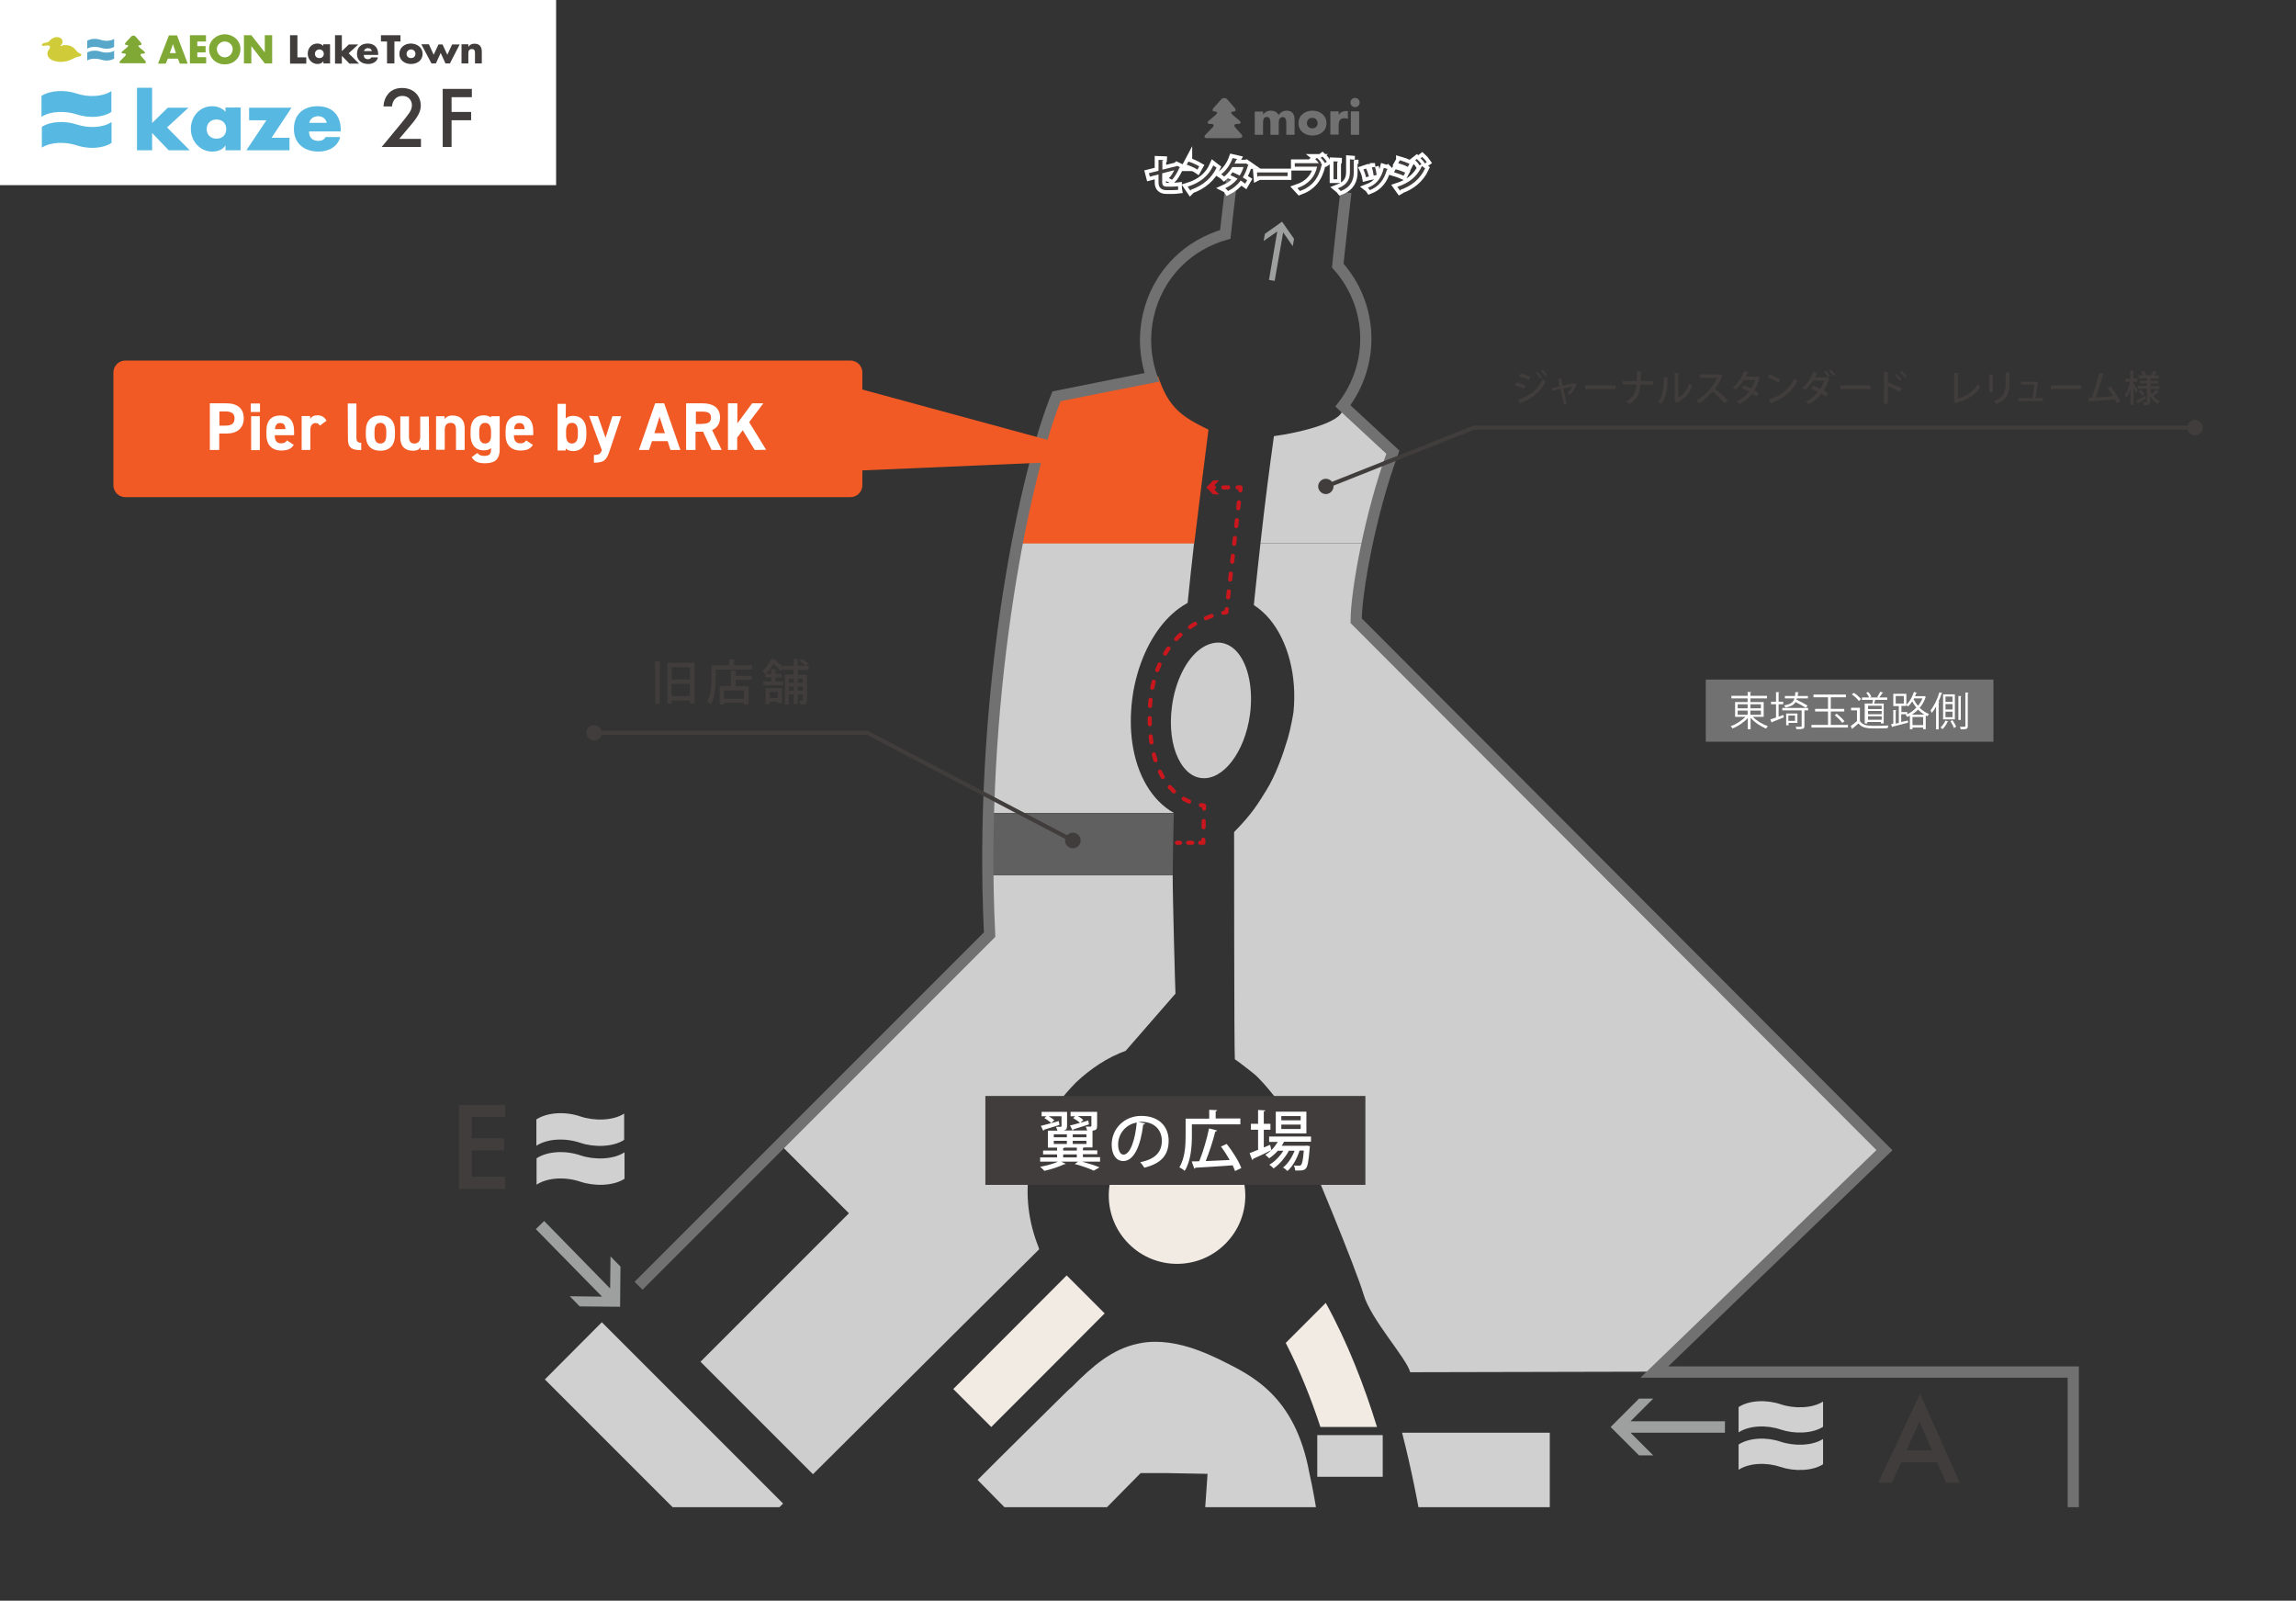 <?xml version="1.0" encoding="UTF-8"?>
<svg id="_レイヤー_2" data-name="レイヤー 2" xmlns="http://www.w3.org/2000/svg" xmlns:xlink="http://www.w3.org/1999/xlink" viewBox="0 0 1245.2 868">
  <rect x="0" y="0" width="1245.2" height="868" fill="#333333" stroke="none"/>
  <defs>
    <style>
      .cls-1, .cls-2, .cls-3, .cls-4, .cls-5, .cls-6, .cls-7, .cls-8, .cls-9, .cls-10, .cls-11, .cls-12, .cls-13, .cls-14, .cls-15, .cls-16, .cls-17, .cls-18 {
        stroke-width: 0px;
      }

      .cls-1, .cls-10 {
        fill: #57b8e1;
      }

      .cls-1, .cls-15, .cls-17 {
        fill-rule: evenodd;
      }

      .cls-2 {
        fill: #c9171d;
      }

      .cls-3 {
        fill: #717171;
      }

      .cls-19 {
        stroke-dasharray: 0 0 3.31 6.62;
      }

      .cls-19, .cls-20, .cls-21, .cls-7, .cls-22, .cls-23, .cls-24, .cls-25, .cls-26 {
        fill: none;
      }

      .cls-19, .cls-20, .cls-21, .cls-22, .cls-24, .cls-25, .cls-26 {
        stroke-linejoin: round;
      }

      .cls-19, .cls-20, .cls-21, .cls-22, .cls-24, .cls-26 {
        stroke: #c9171d;
        stroke-linecap: round;
        stroke-width: 2.23px;
      }

      .cls-27 {
        stroke: #fff;
        stroke-width: 4.13px;
      }

      .cls-27, .cls-5 {
        fill: #403d3c;
      }

      .cls-27, .cls-23 {
        stroke-miterlimit: 10;
      }

      .cls-4 {
        fill: #606060;
      }

      .cls-20 {
        stroke-dasharray: 0 0 2.19 4.38;
      }

      .cls-6 {
        fill: #7fa834;
      }

      .cls-22 {
        stroke-dasharray: 0 0 2.55 5.1;
      }

      .cls-8 {
        fill: #fff;
      }

      .cls-9 {
        fill: #9e9f9f;
      }

      .cls-11, .cls-15 {
        fill: #d0d0d1;
      }

      .cls-12 {
        fill: #d0cb39;
      }

      .cls-13 {
        fill: #cdcecd;
      }

      .cls-28 {
        clip-path: url(#clippath);
      }

      .cls-14 {
        fill: #f15a24;
      }

      .cls-23 {
        stroke: #717171;
        stroke-width: 6.08px;
      }

      .cls-24 {
        stroke-dasharray: 0 0 3.37 6.75;
      }

      .cls-25 {
        stroke: #403d3c;
        stroke-width: 2.23px;
      }

      .cls-26 {
        stroke-dasharray: 0 0 3.24 6.48;
      }

      .cls-16 {
        fill: #f2ebe4;
      }

      .cls-17 {
        fill: #57a7ca;
      }

      .cls-18 {
        fill: #221714;
      }
    </style>
    <clipPath id="clippath">
      <rect class="cls-7" width="1245.2" height="817.28"/>
    </clipPath>
  </defs>
  <g id="_レイヤー_1-2" data-name="レイヤー 1">
    <g class="cls-28">
      <path class="cls-13" d="M636,474.6h-100.2c.1,10.7.4,21.4.9,32.2l-10.3,11-53.4,52.7v-.1l-7.8,7.8h0l-42.2,42.3,37.4,37.4-44.2,44.2h0l-36.3,36.3,61,61,36.4-36.2c16.2-16.1,31.3-31.1,44.3-44.1,19.9-19.7,35-34.8,42-41.7-.2-.4-.3-.8-.4-1.2-10.5-26.4-8.8-59.7,20.3-89.2,4.2-4,8.4-7.2,12.5-9.9,4.9-3.2,9.8-5.6,14.5-7.3l27-31h0c-.1-.1-1.6-55.1-1.5-64.2Z"/>
      <path class="cls-16" d="M664.5,622.2c14.5,14.5,14.5,37.9,0,52.3-14.5,14.5-37.9,14.4-52.3,0-14.5-14.5-14.5-37.9,0-52.3,14.4-14.5,37.9-14.5,52.3,0"/>
      <path class="cls-16" d="M716.1,773.8h30.7c-6.9-22.3-15.8-45.5-27.8-67.3l-21.7,21.7c7.6,14.8,13.8,30.3,18.8,45.6"/>
      <path class="cls-16" d="M599.1,712.2l-20.6-20.6-61.5,61.6,20.6,20.6c22.1-22.1,43.5-43.5,61.5-61.6"/>
      <path class="cls-13" d="M651,351.9c-7.7,5.6-13.6,17.5-15.4,31.1-.4,2.9-.6,5.8-.6,8.6,0,9.9,2.4,18.6,6.8,24.3,2.7,3.5,6,5.6,9.7,6,11.8,1.4,23.6-14,26.4-34.4,1.8-13.5-.7-26.3-6.5-33.4-2.7-3.3-5.9-5.1-9.5-5.6-3.6-.3-7.3.8-10.9,3.4Z"/>
      <path class="cls-11" d="M840.5,776.9h-80.1c5,19.6,8.7,38.2,11.6,56h68.5v-56Z"/>
      <path class="cls-13" d="M743,344h0c-4.6-4.7-7.3-7.3-7.5-7.5,0-3.3.4-7.9,1-13.3h0c.9-7.6,2.5-17,4.6-27.2.1-.5.2-.9.3-1.4h-57.8c-.9,8.3-2.2,19.8-3.1,28.6h0c-.2,1.6-.3,3.3-.5,4.9,3.2,2.1,6.2,4.7,8.8,7.9,9.6,11.7,14.7,30.3,12.7,50.1-.1,1-1.5,9-3.1,14.4-2.8,9.3-6.6,19.9-11.6,28-4.5,7.2-7.4,12.4-17.5,22.7,0,0,0,119.6.4,123.2,2,1.2,7.9,6,9.9,7.5,3.8,3,8.4,8.7,11.8,12.9,7.5,9.9,11.2,17.6,14.4,23.5,4.2,8,29.7,69.9,33.7,83.6,4,13.7,23.3,34.5,25.3,42.2l132.5-.3,124.7-120.2-279-279.6Z"/>
      <rect class="cls-11" x="714.4" y="778.2" width="35.5" height="22.6"/>
      <g>
        <path class="cls-18" d="M693.1,273c3.1-.9,5.5-2.5,7-5.4.2.2.5.5.6.7-1.6,3-4.3,4.8-8,5.8,0,.1-.1.2-.2.3l-.5-.9.1-.2v-9.7l1.2.1c0,.1-.1.3-.4.3v9h.2Z"/>
        <path class="cls-18" d="M702.3,270.3v-6.4l1.1.1c0,.1-.1.2-.3.2v6.1h-.8ZM709.1,263.4c0,.1-.1.2-.3.2v4.2c0,2.8-.9,5.3-4.3,6.7-.1-.2-.4-.5-.6-.7,3.4-1.4,4.1-3.6,4.1-6v-4.5l1.1.1Z"/>
        <path class="cls-18" d="M719.1,272.7v.8h-8.3v-.8h4.9c.2-1.3.5-3.9.6-5.3h-4.6v-.8h4.9l.1-.1.6.3c0,.1-.1.1-.1.1-.2,1.4-.5,4.3-.8,5.7h2.7v.1Z"/>
        <path class="cls-18" d="M719.8,268.1h10.1v.9h-9.6c-.1.1-.2.2-.4.2l-.1-1.1Z"/>
        <path class="cls-18" d="M739.3,274.2c-.2-.4-.4-.9-.6-1.4-2.5.3-6.7.6-8.5.7,0,.1-.1.2-.2.3l-.3-1.2c.4,0,.8,0,1.3-.1.8-2.5,1.9-6.5,2.6-9.1l1.2.3c0,.1-.2.2-.4.2-.7,2.4-1.7,5.9-2.5,8.5,2-.1,4.9-.3,6.5-.5-.6-1.1-1.4-2.3-2.2-3.2l.7-.4c1.3,1.5,2.7,4,3.3,5.4l-.9.5Z"/>
      </g>
      <path class="cls-15" d="M988.7,780.3c-5.9,3.8-15.8,3.9-22.9,1.5-7.6-2.6-17-2.3-22.9,1.5v13.7c5.9-3.8,15.2-4.1,22.9-1.5,7.1,2.4,17.1,2.3,22.9-1.5v-13.7"/>
      <path class="cls-15" d="M988.7,760c-5.9,3.8-15.8,3.9-22.9,1.5-7.6-2.6-17.1-2.3-22.9,1.5v13.7c5.9-3.8,15.3-4.1,22.9-1.5,7.1,2.4,17,2.3,22.9-1.5v-13.7"/>
      <path class="cls-5" d="M1050.6,793h-19.5l-5,11h-7.5l22.7-48.2,21.6,48.2h-7.5l-4.8-11ZM1047.8,786.5l-6.8-15.5-7,15.4h13.8v.1Z"/>
      <path class="cls-15" d="M338.6,624.9c-6.1,4-16.5,4.1-23.8,1.6-8-2.7-17.7-2.4-23.8,1.6v14.3c6.1-4,15.8-4.3,23.8-1.6,7.4,2.5,17.8,2.4,23.9-1.6v-14.3"/>
      <path class="cls-15" d="M338.6,603.8c-6.1,4-16.4,4.1-23.8,1.6-7.9-2.7-17.7-2.4-23.9,1.6v14.3c6.1-4,15.9-4.3,23.8-1.6,7.4,2.5,17.7,2.4,23.8-1.6v-14.3"/>
      <rect class="cls-3" x="925.1" y="368.5" width="156" height="33.7"/>
      <g>
        <path class="cls-8" d="M956.5,388.7h-5.9c2,2.1,5.3,4.1,8.2,5.1-.3.3-.8.9-1,1.3-2.9-1.2-6.3-3.4-8.4-5.9v6.2h-1.5v-6.1c-2.1,2.4-5.4,4.6-8.3,5.7-.2-.4-.7-.9-1-1.2,2.8-1,6-3,8-5.1h-5.6v-8h6.8v-2h-8.8v-1.4h8.8v-2.1l1.9.1c0,.2-.1.3-.4.3v1.7h9v1.4h-9v2h7.2v8ZM942.4,381.9v2.2h5.4v-2.2h-5.4ZM942.4,385.3v2.3h5.4v-2.3h-5.4ZM955,381.9h-5.7v2.2h5.7v-2.2ZM955,387.6v-2.3h-5.7v2.3h5.7Z"/>
        <path class="cls-8" d="M964.6,388.6l2.6-.9c.1.3.1.6.2,1.3-2.3,1-4.8,1.9-6.3,2.5,0,.2-.1.3-.3.3l-.7-1.7c.9-.3,1.9-.6,3.1-1v-7.2h-2.7v-1.4h2.7v-5.2l1.8.1c0,.2-.1.3-.4.3v4.8h2.5v1.4h-2.5v6.7h0ZM980.6,383.9v1.3h-2v8.5c0,1.6-.7,1.7-4.3,1.7-.1-.4-.3-.9-.5-1.3h2.9c.3,0,.4-.1.4-.4v-8.5h-10.5v-1.3h14ZM974.5,378.6c-.1.3-.1.5-.2.8,2,.9,4.6,2.3,6,3.2l-.9,1.2c-1.3-.8-3.6-2.1-5.6-3.1-.9,1.5-2.5,2.4-5.5,3-.1-.3-.5-.9-.7-1.2,3.5-.6,5-1.7,5.6-3.8h-5.2v-1.3h5.5c.1-.6.1-1.3.2-2.1l1.8.1c0,.2-.2.3-.4.3l-.1,1.7h5.5v1.3h-6v-.1ZM974.8,392h-4.8v1.3h-1.3v-6.4h6.1v5.1ZM973.5,388h-3.6v2.9h3.6v-2.9Z"/>
        <path class="cls-8" d="M992.9,393.1h9.3v1.4h-19.8v-1.4h9v-7.3h-7v-1.4h7v-6.3h-7.9v-1.5h17.6v1.5h-8.2v6.3h7.3v1.4h-7.3v7.3h0ZM999.1,392c-.8-1.2-2.6-3-4.1-4.2l1.1-.8c1.5,1.2,3.3,2.9,4.2,4.1l-1.2.9Z"/>
        <path class="cls-8" d="M1008.7,383.9v7.1c1.7,2.6,4.8,2.6,8.7,2.6,2.4,0,5.1-.1,6.8-.2-.2.3-.4,1-.5,1.5-1.5.1-3.9.1-6.1.1-4.5,0-7.5,0-9.7-2.7-1.1,1-2.2,1.9-3.2,2.7,0,.2,0,.3-.2.3l-.8-1.6c1-.7,2.3-1.7,3.4-2.7v-5.8h-3.2v-1.4h4.8v.1ZM1005.4,375.7c1.5.9,3.1,2.4,3.9,3.4l-1.2,1c-.7-1.1-2.4-2.6-3.8-3.6l1.1-.8ZM1011.7,381.5h3.7c.2-.6.3-1.3.4-2h-6v-1.3h3.9c-.3-.8-.9-1.8-1.6-2.5l1.1-.5c.7.8,1.5,1.9,1.7,2.6l-.8.4h4.6l-.6-.2c.5-.8,1.2-2,1.6-2.9l1.7.5c-.1.1-.2.2-.5.2-.4.7-1.1,1.6-1.7,2.4h4.3v1.3h-6.5c-.2.6-.4,1.3-.6,2h5.2v10.8h-1.5v-.8h-7.4v.8h-1.4v-10.8h.4ZM1020.5,384.5v-1.8h-7.4v1.8h7.4ZM1013.1,385.5v1.8h7.4v-1.8h-7.4ZM1013.1,390.3h7.4v-1.9h-7.4v1.9Z"/>
        <path class="cls-8" d="M1043.5,377.4l1,.5c0,.1-.1.2-.2.2-.7,2.2-1.8,4.1-3.2,5.7,1.4,1.4,3.1,2.6,5.1,3.4-.3.3-.7.8-.9,1.2-.3-.1-.6-.3-.9-.4v7.4h-1.4v-.9h-5.8v.9h-1.4v-7.3c-.5.3-.9.5-1.4.7-.2-.3-.6-.9-.9-1.2l.6-.3h-3v4.2l3.6-.8.1,1.2c-3,.8-6.2,1.6-8.3,2.1,0,.2-.1.3-.3.3l-.6-1.6,1.2-.3v-7.4l1.7.1c0,.1-.1.2-.4.3v7l1.7-.4v-9.1h-3v-6.7h7.1v6c1.7-1.6,3.2-4.2,4.1-7l1.7.5c-.1.2-.2.2-.5.2-.2.5-.4,1.1-.6,1.6h4.6l.3-.1ZM1028.1,377.4v4.1h4.4v-4.1h-4.4ZM1034.4,386.1v1.2c1.7-.8,3.4-2,4.9-3.6-.9-1.1-1.7-2.3-2.2-3.4-.7,1.1-1.5,2-2.3,2.8-.2-.2-.6-.6-.9-.8v.5h-2.7v3.3h3.2ZM1043.6,387.5c-1.3-.8-2.4-1.7-3.4-2.7-1,1.1-2.2,2-3.3,2.7h6.7ZM1037.2,393.2h5.8v-4.4h-5.8v4.4ZM1037.8,379.1c.6,1.2,1.4,2.5,2.4,3.6,1-1.2,1.8-2.5,2.4-4h-4.5l-.3.4Z"/>
        <path class="cls-8" d="M1050,383.1c-.7,1.3-1.5,2.5-2.3,3.5-.2-.3-.5-1.1-.7-1.4,1.9-2.3,3.7-6.1,4.8-9.8l1.7.5c-.1.2-.2.2-.5.2-.5,1.5-1,2.9-1.7,4.3l.5.2c0,.2-.2.2-.4.3v14.6h-1.4v-12.4ZM1056.6,391.3c0,.1-.2.2-.4.2-.5,1.2-1.7,2.9-2.7,3.9-.2-.3-.7-.7-1.1-.9,1.1-1,2.2-2.6,2.7-3.8l1.5.6ZM1060.2,376.5v13.6h-6.4v-13.6h6.4ZM1058.9,380.6v-2.9h-3.8v2.9h3.8ZM1058.9,384.7v-2.9h-3.8v2.9h3.8ZM1058.9,388.9v-3h-3.8v3h3.8ZM1059.7,394.8c-.3-1-1.2-2.5-1.9-3.7l1.1-.6c.8,1.1,1.6,2.6,2,3.5l-1.2.8ZM1063.8,377.5c0,.2-.2.2-.4.3v12.6h-1.3v-13l1.7.1ZM1065.8,375.5l1.8.1c0,.2-.1.3-.4.3v17.8c0,1.7-.9,1.8-3.8,1.8-.1-.4-.3-1-.5-1.4h1.6c1.3,0,1.4,0,1.4-.4v-18.2h-.1Z"/>
      </g>
      <path class="cls-11" d="M576.8,756.3c-10.7,10.6-32.5,32-46.6,46.2l42.3,43,46.1-46.7h14.5l21.8.4-3.9,55.7h68.6c-3.2-18.9-5.6-39.1-9.5-56.2h0c-7.7-42.2-31.9-53.1-47.7-61-.9-.5-1.8-.9-2.7-1.3-13-6.2-23.7-8.8-33-8.8-3.3,0-6.5.3-9.5,1h0c-14,2.9-24.7,12.2-35.9,23.5-1.3,1-4.5,4.2-4.5,4.2Z"/>
      <path class="cls-11" d="M295.5,748l98.2,98.2c8.4-8.4,22.5-22.4,31-30.9l-98.3-98.3-30.9,31Z"/>
      <path class="cls-13" d="M551.7,294.6c-2,10.3-3.8,21.1-5.5,32.5h0c-1.8,12.1-3.5,24.8-4.9,37.9-1.3,12.3-2.5,25-3.4,37.9-.9,12.4-1.5,25.1-1.8,37.9h100.5c-11.9-6.7-20-20.5-22.5-37.9-1.1-7.5-1.1-15.7,0-24.3h0c.6-4.7,1.6-9.3,2.9-13.7h0c4.4-15,12.3-27.6,22.4-35,1.5-1.1,3.1-2.1,4.7-3,1.1-11.1,2.3-21.9,3.5-32.5h-95.9v.2Z"/>
      <path class="cls-4" d="M535.8,474.6h100.2c.1-11.2.3-22.4.6-33.7h-100.5c-.3,11.1-.4,22.4-.3,33.7Z"/>
      <path class="cls-14" d="M655.4,233c-14.1-6.9-21.6-11.6-27.3-28.9.1.2-18.6,3.9-18.5,4.1-7.4,1.5-36.6,6.8-36.6,6.8l-.8,2c-4.1,10.6-16.3,60.7-20.5,77.7h96c1.1-9.4,6.7-54.2,7.7-61.7Z"/>
      <path class="cls-13" d="M726.1,217.9c10.6,9.8-22.2,16.9-35.2,18.6-1.2,8.3-2.3,17.1-3.5,26.1-1.1,9.1-2.3,18.3-3.3,27.5v.1c-.2,1.5-.3,3-.5,4.4h57.8c.3-1.5.6-3,1-4.5,2-8.9,4.5-18.3,7.2-27.5,1.8-5.9,3.7-11.8,5.8-17.5,0,0-24.3-22.6-29.3-27.2Z"/>
      <path class="cls-23" d="M729.9,104.3s-4.2,36.9-4.4,39.7c19.3,21.6,20.3,53.3,2.8,76.1,4.1,3.8,27.1,25.1,27.1,25.1-12.5,33.9-19.9,76.1-19.9,91.4,2.2,2.2,286.5,287.1,286.5,287.1l-124.8,120.3h227.2v124"/>
      <rect class="cls-5" x="534.4" y="594.3" width="206.1" height="48.2"/>
      <g>
        <path class="cls-8" d="M596.6,627.6v2.3h-9.8c3.6,1,7.2,2.1,9.5,3.1l-3.1,1.8c-2.3-1.1-6.2-2.5-10.3-3.6l1.8-1.3h-9.2l2.5,1.2c-.1.2-.5.3-.8.2-2.8,1.4-7.2,2.8-10.8,3.6-.6-.6-1.6-1.7-2.3-2.2,3.3-.6,7.2-1.6,9.7-2.8h-9.7v-2.3h9.2v-1.6h-7.6v-2.1h7.6v-1.6h-5v-9.2h5.2c-.2-.7-.6-1.6-.8-2.1h2.5c.4,0,.5-.1.5-.4v-5.3h-6.9c1.1.7,2.3,1.5,3,2.1l-1.7,1.6c-.8-.8-2.4-2-3.7-2.7l1.1-1h-2.6v-2.4h13.8v7.6c0,1.9-.6,2.1-1.8,2.5h12.7c-.2-.7-.5-1.6-.8-2.1h2.6c.4,0,.5-.1.5-.4v-5.3h-7.4c1.2.6,2.4,1.5,3,2.1l-1.5,1.5c1.3-.4,2.7-.8,4.2-1.2l.4,2.1c-3.1,1-6.4,2.1-8.5,2.7,0,.3-.2.5-.4.6l-1.4-2.7c1.5-.4,3.4-.8,5.4-1.4-.8-.8-2.4-1.9-3.7-2.6l1.1-1h-2.5v-2.4h14.4v7.6c0,1.7-.4,2.4-2.5,2.6v9.1h-4.5c-.1.1-.3.3-.7.3v1.3h7.8v2.1h-7.8v1.6h9.3v.1ZM564.5,610.5c2.5-.6,6.1-1.6,9.7-2.6l.4,2.1c-3.1,1-6.3,2-8.4,2.6,0,.3-.2.5-.4.6l-1.3-2.7ZM571.5,615.1v1.6h7.1v-1.6h-7.1ZM571.5,618.6v1.7h7.1v-1.7h-7.1ZM577.3,622.3c-.1.1-.3.2-.7.3v1.3h7.4v-1.6h-6.7ZM576.6,626v1.6h7.4v-1.6h-7.4ZM589.2,616.7v-1.6h-7.4v1.6h7.4ZM589.2,620.3v-1.7h-7.4v1.7h7.4Z"/>
        <path class="cls-8" d="M621,609.2c-.1.3-.5.6-1,.6-1.4,11.6-5,19.8-10.9,19.8-3.4,0-6.2-3.1-6.2-8.9,0-8.7,6.9-15.6,16-15.6,10.1,0,14.9,6.2,14.9,13.4,0,8.3-4.5,12.5-13.2,14.7-.5-.8-1.3-2-2.2-3,8.1-1.6,11.7-5.5,11.7-11.6,0-5.7-3.8-10.3-11.2-10.3-.5,0-1,0-1.4.1l3.5.8ZM616.5,608.7c-6.2,1.1-10.1,6.3-10.1,11.9,0,3.3,1.2,5.5,2.9,5.5,3.8,0,6.4-8.5,7.2-17.4Z"/>
        <path class="cls-8" d="M646.4,609.8v6.1c0,5.5-.5,13.7-3.9,19-.6-.6-2-1.5-2.9-1.9,3.1-5,3.4-12.1,3.4-17.1v-9.3h12.8v-4.8l4.3.2c0,.3-.2.5-.8.6v3.9h13.4v3.2h-26.3v.1ZM665.3,620.3c3.1,4,6.6,9.4,7.9,13.1l-3.4,1.6c-.3-.9-.8-2-1.3-3.1-7.4.6-15.2,1-20.2,1.3-.1.3-.3.5-.6.5l-1.4-3.9c1.2,0,2.6-.1,4.1-.1,2-4.9,4.2-12.3,5.3-17.8l4.4,1.1c-.1.3-.5.5-1,.6-1.2,4.9-3.3,11.3-5.2,16l13-.6c-1.4-2.5-3.1-5.1-4.7-7.3l3.1-1.4Z"/>
        <path class="cls-8" d="M711,619.1h-14.6c-.4.7-.8,1.5-1.3,2.2h12.8l.7-.1,1.8.3c0,.3-.1.6-.1.9-.6,7.3-1.1,10.2-2.1,11.2-1,1.1-2,1.2-5.8,1.1,0-.8-.3-2-.7-2.7,1.2.1,2.3.1,2.8.1s.8-.1,1.1-.4c.6-.6,1.1-2.7,1.5-7.8h-2.3c-1.3,4.2-3.8,8.7-6.6,11.1-.6-.7-1.6-1.5-2.4-1.9,2.6-1.9,4.9-5.5,6.3-9.1h-3.1c-1.9,3.6-5.2,7.5-8.3,9.6-.6-.7-1.5-1.5-2.3-2,2.8-1.6,5.7-4.5,7.6-7.6h-3c-1.4,1.6-3,3-4.7,4.1-.5-.5-1.5-1.5-2.1-1.9,1.2-.7,2.3-1.5,3.3-2.5h0c-3.6,1.8-7.4,3.6-9.9,4.7,0,.3-.2.5-.5.6l-1.4-3.7c1.3-.5,2.9-1.1,4.6-1.8v-10.9h-3.9v-3.2h3.9v-7.5l3.9.2c0,.3-.2.5-.8.5v6.8h3.6v3.2h-3.6v9.6l3.4-1.4c.1.1.1.3.7,2.9,1.3-1.3,2.5-2.9,3.5-4.5h-4.7v-2.9h22.7v2.8ZM708.5,602.8v11.8h-16.6v-11.8h16.6ZM705.4,607.5v-2.3h-10.5v2.3h10.5ZM705.4,612.2v-2.4h-10.5v2.4h10.5Z"/>
      </g>
      <path class="cls-5" d="M274,605.7h-18.2v11.5h17.6v6.6h-17.6v14.3h18.2v6.6h-25.1v-45.6h25.1v6.6Z"/>
      <polyline class="cls-9" points="336.5 686.8 331.1 681.3 330.9 698.7 295.1 662.1 290.6 666.5 326.5 703.1 309 702.9 314.4 708.4 336.3 708.6 336.5 686.8"/>
      <polyline class="cls-9" points="888.9 789.2 896.6 789.2 884.3 776.9 935.5 776.9 935.5 770.7 884.3 770.7 896.6 758.4 888.9 758.4 873.5 773.8 888.9 789.2"/>
      <polyline class="cls-9" points="686 126.8 685.3 130.7 692.7 125.5 688.2 151.8 691.3 152.3 695.9 126 701.1 133.5 701.8 129.5 695.3 120.2 686 126.8"/>
      <path class="cls-3" d="M685.1,62h0c1.1-1.4,2.4-2,4.1-2,1.8,0,3.4.7,4.3,2.4.9-1.6,2.6-2.4,4.3-2.4,3.2,0,4.3,2.1,4.3,5v8.1h-4.5v-6.1c0-1.3,0-3.5-1.9-3.5-2.1,0-2.2,2-2.2,3.5v6.1h-4.5v-6.1c0-1.4,0-3.6-2-3.6s-2,2.2-2,3.6v6.1h-4.5v-12.6h4.5v1.5"/>
      <path class="cls-3" d="M719.4,66.8c0,4.3-3.6,6.7-7.6,6.7s-7.6-2.4-7.6-6.7,3.6-6.8,7.6-6.8c4,0,7.6,2.5,7.6,6.8M708.8,66.8c0,1.6,1.1,2.8,2.9,2.8s2.9-1.2,2.9-2.8-1.1-2.9-2.9-2.9-2.9,1.3-2.9,2.9"/>
      <path class="cls-3" d="M725.9,62.5h0c.9-1.6,2.4-2.3,4.2-2.3h.9v4.3c-.6-.3-1.2-.4-1.9-.4-2.5,0-3.1,1.7-3.1,3.8v5.1h-4.5v-12.6h4.5v2.1"/>
      <path class="cls-3" d="M737.4,55.6c0,1.4-1.1,2.5-2.5,2.5s-2.5-1.1-2.5-2.5,1.1-2.5,2.5-2.5c1.3,0,2.5,1.1,2.5,2.5M737.1,73.1h-4.5v-12.7h4.5v12.7Z"/>
      <path class="cls-3" d="M672.3,74.8c1.5,0,1.9-.9.9-2l-3.2-3.6c-1-1.1-.6-2,.9-2h.6c1.5,0,1.8-.8.7-1.8l-3.7-3.1c-1.1-1-1-1.8.4-1.8,1.3,0,1.6-.9.7-2l-3.9-4.5c-1-1.1-2.6-1.1-3.5,0l-4,4.5c-1,1.1-.7,2,.7,2,1.3,0,1.5.8.4,1.8l-3.7,3.1c-1.1,1-.8,1.8.6,1.8h.6c1.5,0,1.8.9.8,1.9l-3.8,3.9c-1,1.1-.7,1.9.8,1.9h17.7"/>
      <g>
        <line class="cls-21" x1="656.8" y1="264.3" x2="658.4" y2="264.3"/>
        <line class="cls-22" x1="663.5" y1="264.3" x2="668.6" y2="264.3"/>
        <polyline class="cls-21" points="671.2 264.3 672.8 264.3 672.7 265.9"/>
        <line class="cls-26" x1="671.9" y1="272.4" x2="665.7" y2="327.1"/>
        <path class="cls-21" d="M665.3,330.3l-.2,1.7s-.6.1-1.6.3"/>
        <path class="cls-19" d="M657.1,334c-12.1,4.3-33.6,17.3-33.6,54.7,0,35.1,16.1,44.6,24.5,47.1"/>
        <path class="cls-21" d="M651.3,436.6c1,.2,1.7.2,1.7.2v1.7"/>
        <line class="cls-24" x1="652.8" y1="445.2" x2="652.7" y2="451.9"/>
        <polyline class="cls-21" points="652.6 455.3 652.6 457 650.9 457"/>
        <line class="cls-20" x1="646.6" y1="457" x2="642.2" y2="457"/>
        <line class="cls-21" x1="640" y1="457" x2="638.3" y2="457"/>
        <polygon class="cls-2" points="661.2 268.1 657.4 264.3 661.2 260.5 658 260.5 654.2 264.3 658 268.1 661.2 268.1"/>
      </g>
      <path class="cls-23" d="M346.3,697.2l190.4-190.4c-6-123.5,16.9-242.3,35.5-289.9l.8-2s44.3-8.9,51.7-10.3c-7.6-21.6-2.4-46.1,13.9-62.4,7.2-7.2,16.1-12.3,25.9-15.1.4-4.2,3-25.7,3-25.7l.5-3.8"/>
      <g>
        <path class="cls-5" d="M355.3,381.7v-23.2l3.1.2c0,.2-.2.4-.6.4v22.5h-2.5v.1ZM361.8,359.4h14.9v22.1h-2.5v-1.6h-9.9v1.6h-2.4v-22.1h-.1ZM374.2,361.8h-9.9v6.6h9.9v-6.6ZM364.2,377.4h9.9v-6.6h-9.9v6.6Z"/>
        <path class="cls-5" d="M398,360.7h10v2.4h-19.8v4.4c0,4.2-.4,10.4-2.7,14.5-.4-.4-1.6-1.2-2.1-1.4,2.2-3.8,2.4-9.3,2.4-13.1v-6.8h9.7v-3.3l3.2.2c0,.2-.2.4-.6.4v2.7h-.1ZM399.6,363.8c0,.2-.2.4-.6.4v2.3h8.7v2.2h-8.7v3.4h7v9.9h-2.6v-1h-10.7v1h-2.4v-10h6.1v-8.5l3.2.3ZM403.4,378.9v-4.5h-10.7v4.5h10.7Z"/>
        <path class="cls-5" d="M438.5,363.3h-5.8v2.6h5v13.7c0,2.3-1.1,2.5-3.7,2.5-.1-.6-.4-1.6-.7-2.2h1.8c.2,0,.3-.1.3-.4v-2.9h-2.7v5.2h-2.3v-5.2h-2.6v5.4h-2.2v-16.2h4.7v-2.6h-5.5v-.7l-1.3,1.6c-.8-1.1-2.4-2.7-4-4-1.1,1.7-2.4,3.6-4.2,5.3h3v-2.6l2.9.2c0,.2-.2.4-.6.4v2h3.2v2h-3.2v2.1h4.1v2.1h-10.7v-2.1h4.3v-2.1h-3.2v-1.9l-.1.1c-.3-.5-1.1-1.4-1.6-1.7,2.3-2,4-4.6,5-6.6l2.8.5c-.1.2-.3.4-.6.4h0c1.6,1.2,3.3,2.7,4.3,3.8v-1h5.5v-3.7l2.9.2c0,.2-.2.3-.6.4v3.1h4.2c-.7-.8-2.2-1.8-3.4-2.5l1.4-1.2c1.2.7,2.7,1.7,3.5,2.4l-1.4,1.3h1.6v2.3h-.1ZM415.2,381.8v-8.7h8.9v8.2h-2.3v-.8h-4.4v1.3h-2.2ZM421.8,375.2h-4.4v3.3h4.4v-3.3ZM430.4,368h-2.6v2.2h2.6v-2.2ZM427.8,374.6h2.6v-2.3h-2.6v2.3ZM435.4,368h-2.7v2.2h2.7v-2.2ZM432.7,374.6h2.7v-2.3h-2.7v2.3Z"/>
      </g>
      <g>
        <polyline class="cls-25" points="322 397.4 470.5 397.4 582 455.9"/>
        <path class="cls-5" d="M322.2,401.6c-2.3,0-4.2-1.9-4.2-4.2s1.9-4.2,4.2-4.2,4.2,1.9,4.2,4.2c0,2.3-1.9,4.2-4.2,4.2Z"/>
        <path class="cls-5" d="M579.9,459.5c2,1.1,4.6.3,5.7-1.8,1.1-2,.3-4.6-1.8-5.7-2-1.1-4.6-.3-5.7,1.8-1.1,2.1-.3,4.7,1.8,5.7Z"/>
      </g>
      <path class="cls-14" d="M461.2,269.6H68c-3.6,0-6.5-2.9-6.5-6.5v-61.1c0-3.6,2.9-6.5,6.5-6.5h393.2c3.6,0,6.5,2.9,6.5,6.5v61.1c0,3.6-2.9,6.5-6.5,6.5Z"/>
      <polygon class="cls-14" points="607 249.1 462.4 209.8 462.4 255.3 607 249.1"/>
      <g>
        <path class="cls-27" d="M640,90.7c0,.1-.2.2-.4.3-.9,2.1-2.4,4.9-4,6.5-.4-.3-1.2-.7-1.7-.9,1.3-1.2,2.3-2.9,2.9-4.3l-6.5,1.7v4.8c0,1.8.9,2.4,2.4,2.4h3.2c.8,0,2.2-.1,3-.2,0,.6,0,1.4.1,1.9-.8.1-2.2.2-3,.2h-3.3c-2.8,0-4.4-1.3-4.4-4.2v-4.3l-4.7,1.2-.5-1.9,5.2-1.3v-5.9l2.6.1c0,.2-.2.4-.5.4v4.8l7.7-1.9.2-.2,1.7.8Z"/>
        <path class="cls-27" d="M644.5,87.6c2,.6,4.4,1.7,5.9,2.6l-1,1.8c-1.4-1-3.8-2-5.8-2.7l.9-1.7ZM644.1,101.2c6.9-2.1,11.5-6,13.9-11.5.6.5,1.3.8,1.8,1.2-2.5,5.4-7.3,9.7-13.9,12,0,.2-.2.4-.3.5l-1.5-2.2Z"/>
        <path class="cls-27" d="M677.1,89.5c0,.1-.2.2-.3.3-.7,2.4-1.7,4.7-2.8,6.4.8.5,1.7,1.1,2.4,1.5l-1.1,1.9c-.7-.5-1.7-1.2-2.4-1.7-1.8,2.4-4.1,4.3-6.9,5.7-.3-.5-1-1.2-1.6-1.5,2.7-1.2,5-3,6.8-5.2-1.3-.7-2.6-1.4-3.9-1.9l1.1-1.6c1.3.5,2.6,1.1,3.9,1.8.9-1.4,1.6-2.9,2.1-4.6h-6.1c-1.2,2-2.8,3.9-4.4,5.2-.4-.4-1.1-1-1.6-1.3,2.7-2,5-5.4,6.2-8.8l2.6.6c-.1.2-.3.3-.6.3-.2.6-.7,1.5-1,2.1h5.9l.4-.1,1.3.9Z"/>
        <path class="cls-27" d="M681.7,93.5h16.6v2h-15.8c-.1.2-.4.3-.6.4l-.2-2.4Z"/>
        <path class="cls-27" d="M714.2,85.6c.9.7,1.9,1.9,2.4,2.7l-.4.3.9.5c-.1.1-.2.2-.3.3-1.7,7.5-5.3,11.8-11.8,14.2-.4-.5-1-1.2-1.4-1.6,6.2-2.1,9.6-6.3,10.7-11.6h-12.1v-1.9h12.8l.2-.1c-.6-.7-1.3-1.6-1.9-2.1l.9-.7ZM718.6,88.4c-.5-.8-1.6-2.1-2.3-2.8l.9-.7c.9.8,1.9,2,2.4,2.8l-1,.7Z"/>
        <path class="cls-27" d="M723.2,97.2v-9.7l2.5.1c0,.2-.2.3-.5.4v9.2h-2ZM734.7,86.6c0,.2-.2.3-.5.4v6.3c0,4.2-1.4,8.1-7.1,10.3-.3-.4-1-1.1-1.5-1.5,5.4-2,6.5-5.4,6.5-8.9v-6.8l2.6.2Z"/>
        <path class="cls-27" d="M740.9,91.4c.6,1.2,1.2,3.1,1.5,4.3l-1.6.4c-.2-1.2-.8-3-1.4-4.2l1.5-.5ZM752.7,91.7c-.1.1-.2.2-.5.2-1.6,5.8-4.6,9.4-9.3,11.2-.2-.3-.7-1-1.1-1.3,4.5-1.7,7.3-4.9,8.7-10.8l2.2.7ZM745.7,90.5c.4,1.3.8,3.2.9,4.4l-1.6.3c-.2-1.3-.5-3.1-1-4.4l1.7-.3Z"/>
        <path class="cls-27" d="M756.9,91.8c1.8.4,3.9,1.2,5.2,1.8l-.9,1.7c-1.3-.6-3.5-1.4-5.2-1.9l.9-1.6ZM757.8,101.3c6.2-2,10.7-5.4,13.4-11.3.4.4,1.3,1,1.7,1.3-2.7,5.8-7.5,9.6-13.3,11.6,0,.2-.1.4-.3.5l-1.5-2.1ZM759.2,86.9c1.8.5,3.9,1.3,5.2,1.9l-.9,1.7c-1.4-.8-3.4-1.5-5.2-2l.9-1.6ZM768.4,86.2c.8.7,1.9,1.9,2.5,2.8l-1,.7c-.5-.8-1.6-2.2-2.4-2.8l.9-.7ZM771.3,85.1c.8.7,1.9,1.9,2.5,2.8l-1,.7c-.5-.8-1.6-2.1-2.4-2.8l.9-.7Z"/>
      </g>
      <g>
        <path class="cls-5" d="M640,90.7c0,.1-.2.2-.4.3-.9,2.1-2.4,4.9-4,6.5-.4-.3-1.2-.7-1.7-.9,1.3-1.2,2.3-2.9,2.9-4.3l-6.5,1.7v4.8c0,1.8.9,2.4,2.4,2.4h3.2c.8,0,2.2-.1,3-.2,0,.6,0,1.4.1,1.9-.8.1-2.2.2-3,.2h-3.3c-2.8,0-4.4-1.3-4.4-4.2v-4.3l-4.7,1.2-.5-1.9,5.2-1.3v-5.9l2.6.1c0,.2-.2.4-.5.4v4.8l7.7-1.9.2-.2,1.7.8Z"/>
        <path class="cls-5" d="M644.5,87.6c2,.6,4.4,1.7,5.9,2.6l-1,1.8c-1.4-1-3.8-2-5.8-2.7l.9-1.7ZM644.1,101.2c6.9-2.1,11.5-6,13.9-11.5.6.5,1.3.8,1.8,1.2-2.5,5.4-7.3,9.7-13.9,12,0,.2-.2.4-.3.5l-1.5-2.2Z"/>
        <path class="cls-5" d="M677.1,89.5c0,.1-.2.2-.3.3-.7,2.4-1.7,4.7-2.8,6.4.8.5,1.7,1.1,2.4,1.5l-1.1,1.9c-.7-.5-1.7-1.2-2.4-1.7-1.8,2.4-4.1,4.3-6.9,5.7-.3-.5-1-1.2-1.6-1.5,2.7-1.2,5-3,6.8-5.2-1.3-.7-2.6-1.4-3.9-1.9l1.1-1.6c1.3.5,2.6,1.1,3.9,1.8.9-1.4,1.6-2.9,2.1-4.6h-6.1c-1.2,2-2.8,3.9-4.4,5.2-.4-.4-1.1-1-1.6-1.3,2.7-2,5-5.4,6.2-8.8l2.6.6c-.1.2-.3.3-.6.3-.2.6-.7,1.5-1,2.1h5.9l.4-.1,1.3.9Z"/>
        <path class="cls-5" d="M681.7,93.5h16.6v2h-15.8c-.1.2-.4.3-.6.4l-.2-2.4Z"/>
        <path class="cls-5" d="M714.2,85.6c.9.7,1.9,1.9,2.4,2.7l-.4.3.9.5c-.1.1-.2.2-.3.3-1.7,7.5-5.3,11.8-11.8,14.2-.4-.5-1-1.2-1.4-1.6,6.2-2.1,9.6-6.3,10.7-11.6h-12.1v-1.9h12.8l.2-.1c-.6-.7-1.3-1.6-1.9-2.1l.9-.7ZM718.6,88.4c-.5-.8-1.6-2.1-2.3-2.8l.9-.7c.9.8,1.9,2,2.4,2.8l-1,.7Z"/>
        <path class="cls-5" d="M723.2,97.2v-9.7l2.5.1c0,.2-.2.3-.5.4v9.2h-2ZM734.7,86.6c0,.2-.2.3-.5.4v6.3c0,4.2-1.4,8.1-7.1,10.3-.3-.4-1-1.1-1.5-1.5,5.4-2,6.5-5.4,6.5-8.9v-6.8l2.6.2Z"/>
        <path class="cls-5" d="M740.9,91.4c.6,1.2,1.2,3.1,1.5,4.3l-1.6.4c-.2-1.2-.8-3-1.4-4.2l1.5-.5ZM752.7,91.7c-.1.1-.2.2-.5.2-1.6,5.8-4.6,9.4-9.3,11.2-.2-.3-.7-1-1.1-1.3,4.5-1.7,7.3-4.9,8.7-10.8l2.2.7ZM745.7,90.5c.4,1.3.8,3.2.9,4.4l-1.6.3c-.2-1.3-.5-3.1-1-4.4l1.7-.3Z"/>
        <path class="cls-5" d="M756.9,91.8c1.8.4,3.9,1.2,5.2,1.8l-.9,1.7c-1.3-.6-3.5-1.4-5.2-1.9l.9-1.6ZM757.8,101.3c6.2-2,10.7-5.4,13.4-11.3.4.4,1.3,1,1.7,1.3-2.7,5.8-7.5,9.6-13.3,11.6,0,.2-.1.4-.3.5l-1.5-2.1ZM759.2,86.9c1.8.5,3.9,1.3,5.2,1.9l-.9,1.7c-1.4-.8-3.4-1.5-5.2-2l.9-1.6ZM768.4,86.2c.8.7,1.9,1.9,2.5,2.8l-1,.7c-.5-.8-1.6-2.2-2.4-2.8l.9-.7ZM771.3,85.1c.8.7,1.9,1.9,2.5,2.8l-1,.7c-.5-.8-1.6-2.1-2.4-2.8l.9-.7Z"/>
      </g>
      <g>
        <path class="cls-8" d="M118.9,235.1v8.9h-5.1v-25.3h9c5.8,0,9.4,2.7,9.4,8.1s-3.6,8.3-9.4,8.3h-3.9ZM122.2,230.8c3.5,0,5-1.2,5-4,0-2.4-1.5-3.7-5-3.7h-3.2v7.7h3.2Z"/>
        <path class="cls-8" d="M136,218.8h5v4.6h-5v-4.6ZM136.2,225.7h4.7v18.4h-4.7s0-18.4,0-18.4Z"/>
        <path class="cls-8" d="M159.3,241.2c-1.2,2.2-3.4,3.1-6.7,3.1-5.5,0-8.1-3.5-8.1-8.3v-2.5c0-5.5,2.8-8.2,7.5-8.2,5.1,0,7.5,3,7.5,8.6v2.1h-10.5c0,2.6.9,4.4,3.4,4.4,1.9,0,2.6-.6,3.2-1.6l3.7,2.4ZM149.1,232.7h5.7c-.1-2.4-1-3.3-2.9-3.3-1.8-.1-2.6,1.3-2.8,3.3Z"/>
        <path class="cls-8" d="M173.5,230.8c-.5-.7-1.1-1.4-2.3-1.4-1.7,0-2.9,1.2-2.9,3.8v10.8h-4.7v-18.4h4.6v1.5c.7-1,1.8-1.9,4-1.9s3.8,1,4.9,2.9l-3.6,2.7Z"/>
        <path class="cls-8" d="M188.6,218.8h4.7v18.4c0,2,.6,2.9,2.6,2.9v4c-4.9,0-7.2-1.2-7.2-5.9l-.1-19.4h0Z"/>
        <path class="cls-8" d="M214.2,235.9c0,5-2.4,8.5-7.9,8.5s-7.9-3.3-7.9-8.5v-2.2c0-5.5,2.9-8.4,7.9-8.4s7.9,2.9,7.9,8.4v2.2ZM209.5,235.8v-1.9c0-2.9-1-4.6-3.2-4.6s-3.2,1.6-3.2,4.6v1.9c0,2.7.7,4.7,3.2,4.7,2.5-.1,3.2-2,3.2-4.7Z"/>
        <path class="cls-8" d="M232.7,244h-4.6v-1.5c-.8,1.2-1.7,1.9-4.2,1.9-3.7,0-6.8-1.8-6.8-7.2v-11.4h4.7v10.8c0,2.9,1,3.9,2.9,3.9,2.2,0,3.2-1.3,3.2-3.8v-10.8h4.7l.1,18.1h0Z"/>
        <path class="cls-8" d="M236.5,225.7h4.6v1.5c.7-1,2.2-1.9,4.2-1.9,3.7,0,6.7,1.7,6.7,7.1v11.6h-4.7v-10.8c0-2.9-1-3.9-2.9-3.9-2.2,0-3.2,1.4-3.2,3.8v10.8h-4.7v-18.2h0Z"/>
        <path class="cls-8" d="M266.3,225.7h4.7v18c0,6.1-3.4,7.5-8.1,7.5-3.4,0-5.6-.8-7.1-3.3l3.1-2.3c.8,1.1,1.9,1.6,3.6,1.6,2.8,0,3.8-.8,3.8-3.6v-.6c-1,.9-2.3,1.2-3.9,1.2-4.8,0-7.2-3.4-7.2-8.3v-2.5c0-5.3,2.9-8.2,7.2-8.2,1.6,0,2.9.5,3.9,1.2v-.7ZM266.3,236.2v-2.3c0-2.9-1-4.6-3.2-4.6s-3.2,1.6-3.2,4.6v1.9c0,2.7.8,4.7,3.2,4.7,2.4-.1,3.2-1.9,3.2-4.3Z"/>
        <path class="cls-8" d="M289,241.2c-1.2,2.2-3.4,3.1-6.7,3.1-5.5,0-8.1-3.5-8.1-8.3v-2.5c0-5.5,2.8-8.2,7.5-8.2,5.1,0,7.5,3,7.5,8.6v2.1h-10.5c0,2.6.9,4.4,3.4,4.4,1.9,0,2.6-.6,3.2-1.6l3.7,2.4ZM278.8,232.7h5.7c-.1-2.4-1-3.3-2.9-3.3s-2.6,1.3-2.8,3.3Z"/>
        <path class="cls-8" d="M306.8,226.9c1-1,2.4-1.4,4-1.4,4.4,0,7.2,2.9,7.2,8.4v2.2c0,5-2.4,8.5-7.2,8.5-1.8,0-3-.5-4-1.4v1.1h-4.4v-25.3h4.5l-.1,7.9h0ZM313.4,235.8v-1.9c0-2.9-1-4.6-3.2-4.6s-3.2,1.6-3.2,4.6v1.9c0,2.7.8,4.7,3.2,4.7,2.4-.1,3.2-2,3.2-4.7Z"/>
        <path class="cls-8" d="M324.3,225.7l4.1,11.7,3.7-11.7h4.8l-6.4,19.1c-1.6,4.9-3.2,6.1-8.4,6.1v-4.2c2.6,0,3.5-.4,4.3-2.6l-6.9-18.6,4.8.2h0Z"/>
        <path class="cls-8" d="M346.5,244l8.8-25.3h4.9l8.8,25.3h-5.4l-1.5-4.8h-8.5l-1.6,4.8h-5.5ZM354.9,234.9h5.7l-2.9-8.9-2.8,8.9Z"/>
        <path class="cls-8" d="M385.9,244l-4.6-9.9h-4.1v9.9h-5.1v-25.3h9c5.8,0,9.4,2.6,9.4,7.7,0,3.4-1.6,5.6-4.3,6.8l5.2,10.8h-5.5ZM380.8,229.8c3,0,4.8-.7,4.8-3.3s-1.7-3.3-4.8-3.3h-3.4v6.7h3.4v-.1Z"/>
        <path class="cls-8" d="M409.3,244l-6.5-10.7-3,4v6.7h-5v-25.3h5.1v10.9l8-10.9h6.1l-7.7,10.2,9.2,15-6.2.1h0Z"/>
      </g>
      <g>
        <polyline class="cls-25" points="1190.6 231.9 799.3 231.9 718.8 263.9"/>
        <path class="cls-5" d="M1190.4,227.7c2.3,0,4.2,1.9,4.2,4.2s-1.9,4.2-4.2,4.2-4.2-1.9-4.2-4.2,1.9-4.2,4.2-4.2Z"/>
        <path class="cls-5" d="M717.5,259.9c-2.1.9-3.2,3.3-2.3,5.4s3.3,3.2,5.4,2.3c2.1-.9,3.2-3.3,2.3-5.4-.8-2.1-3.3-3.1-5.4-2.3Z"/>
      </g>
      <g>
        <path class="cls-5" d="M822.3,207.3c1.8.4,3.9,1.2,5.2,1.8l-.9,1.7c-1.3-.6-3.5-1.4-5.2-1.9l.9-1.6ZM823.2,216.8c6.2-2,10.7-5.4,13.4-11.3.4.4,1.3,1,1.7,1.3-2.7,5.8-7.5,9.6-13.3,11.6,0,.2-.1.4-.3.5l-1.5-2.1ZM824.7,202.4c1.8.5,3.9,1.3,5.2,2l-.9,1.7c-1.4-.8-3.4-1.5-5.2-2l.9-1.7ZM833.8,201.7c.8.7,1.9,1.9,2.5,2.8l-1,.7c-.5-.8-1.6-2.2-2.4-2.8l.9-.7ZM836.7,200.6c.8.7,1.9,1.9,2.5,2.8l-1,.7c-.5-.8-1.6-2.1-2.4-2.8l.9-.7Z"/>
        <path class="cls-5" d="M855.2,208.5c-.1.1-.2.2-.3.2-.8,2-2.1,4-3.6,5.5-.3-.3-.9-.7-1.3-.9,1-1,2.2-2.6,2.7-3.7l-4.8,1,1.8,8.3-1.6.3-1.8-8.3-4.3,1-.4-1.5,4.3-.9-.9-4.1,2.1-.2c0,.2-.1.3-.4.4l.8,3.5,6.1-1.3.2-.1,1.4.8Z"/>
        <path class="cls-5" d="M859.6,209h16.6v2h-15.8c-.1.2-.4.3-.6.4l-.2-2.4Z"/>
        <path class="cls-5" d="M896.7,208.6h-7.1c-.4,4.9-1.7,8-6,10.5-.4-.4-1.1-1-1.7-1.4,4-2.2,5.3-4.8,5.6-9.2h-7.5v-1.9h7.7c.1-1.5.1-3.2.1-5.2l2.6.2c0,.2-.2.4-.5.4,0,1.7,0,3.2-.1,4.6h6.9v2Z"/>
        <path class="cls-5" d="M904.9,204.7c0,.2-.2.4-.5.4-.1,5.5-.6,10.3-3.5,13.9-.4-.3-1.2-.8-1.7-1,2.8-3.2,3.1-8.2,3.2-13.5l2.5.2ZM910.1,215.6c3-1.5,4.9-4.3,5.9-7.6.4.3,1.3.8,1.8,1.1-1.4,4.1-3.8,7-8,9.1-.1.2-.3.3-.4.5l-1.5-1.8.3-.4v-14.4l2.5.1c0,.2-.2.4-.5.4v13h-.1Z"/>
        <path class="cls-5" d="M934.2,203.8c-.1.1-.2.2-.3.3-1.1,2.5-2.2,4.6-3.8,6.7,2,1.7,5.2,4.5,7,6.4l-1.8,1.5c-1.6-1.9-4.6-4.9-6.5-6.4-1.8,2.1-4.6,4.8-7.3,6.4-.3-.4-1-1.1-1.5-1.5,5.2-2.8,9.4-8,11.2-12.3h-9.4v-1.9h10.4l.4-.1,1.6.9Z"/>
        <path class="cls-5" d="M954.5,205c0,.1-.2.2-.3.3-.7,2.4-1.7,4.7-2.8,6.4.8.5,1.7,1.1,2.4,1.5l-1.1,1.9c-.7-.5-1.7-1.2-2.4-1.7-1.8,2.4-4.1,4.3-6.9,5.7-.3-.5-1-1.2-1.6-1.5,2.7-1.2,5-3,6.8-5.2-1.3-.7-2.6-1.4-3.9-1.9l1.1-1.6c1.3.5,2.6,1.1,3.9,1.8.9-1.4,1.6-2.9,2.1-4.6h-6.1c-1.2,2-2.8,3.9-4.4,5.2-.4-.4-1.1-1-1.6-1.3,2.7-2,5-5.4,6.2-8.8l2.6.6c-.1.2-.3.3-.6.3-.2.6-.7,1.5-1,2.1h5.9l.4-.1,1.3.9Z"/>
        <path class="cls-5" d="M959.6,203.1c2,.6,4.4,1.7,5.9,2.6l-1,1.8c-1.4-1-3.8-2-5.8-2.7l.9-1.7ZM959.2,216.7c6.9-2.1,11.5-6,13.9-11.5.6.5,1.3.8,1.8,1.2-2.5,5.4-7.3,9.7-13.9,12,0,.2-.2.4-.3.5l-1.5-2.2Z"/>
        <path class="cls-5" d="M992.2,205.3c-.1.1-.2.2-.3.2-.7,2.3-1.7,4.5-2.8,6.3.8.5,1.8,1.1,2.4,1.5l-1.2,1.9c-.6-.5-1.7-1.2-2.5-1.7-1.8,2.4-4,4.3-6.9,5.7-.3-.5-1-1.2-1.6-1.5,2.7-1.2,4.9-3,6.7-5.2-1.3-.7-2.7-1.4-3.9-1.9l1.1-1.5c1.3.5,2.7,1.1,4,1.8.9-1.3,1.6-3.1,2.1-4.5h-6c-1.3,2-2.8,3.9-4.3,5.2-.4-.4-1.2-1-1.6-1.3,2.7-2,4.9-5.4,6-8.7l2.5.7c-.1.2-.3.3-.6.3-.2.6-.6,1.4-.9,2h5.8l.2-.1,1.8.8ZM990.1,201.1c.9.7,1.9,1.9,2.5,2.7l-1,.7c-.5-.8-1.7-2.1-2.4-2.7l.9-.7ZM992.8,200.4c.9.7,2,1.9,2.5,2.7l-1,.7c-.5-.8-1.7-2-2.4-2.7l.9-.7Z"/>
        <path class="cls-5" d="M997.9,209h16.6v2h-15.8c-.1.2-.4.3-.6.4l-.2-2.4Z"/>
        <path class="cls-5" d="M1030.4,212.5c-1.8-1-4.5-2.3-6.6-3.1v9.6h-2.1v-17.4l2.7.2c0,.2-.2.4-.6.5v5.7l.4-.6c2.3.8,5.3,2.2,7.3,3.2l-1.1,1.9ZM1028.6,202.8c.8.7,2,1.9,2.6,2.8l-1,.8c-.5-.8-1.7-2.1-2.5-2.8l.9-.8ZM1031.3,201.1c.9.8,2,1.9,2.6,2.8l-1,.8c-.6-.8-1.7-2.1-2.6-2.8l1-.8Z"/>
        <path class="cls-5" d="M1061.8,216.1c4.7-1.3,8.5-3.8,10.8-7.8.4.5,1.1,1.1,1.5,1.4-2.6,4.4-7.2,7.2-13.1,8.7,0,.2-.2.4-.4.4l-1.1-1.9.3-.4v-14.4l2.7.1c0,.2-.2.4-.6.5v13.4h-.1Z"/>
        <path class="cls-5" d="M1078.8,212.7v-9.7l2.5.1c0,.2-.2.3-.5.4v9.2h-2ZM1090.3,202.1c0,.2-.2.3-.5.4v6.3c0,4.2-1.4,8.1-7.1,10.3-.3-.4-1-1.1-1.5-1.5,5.4-2,6.5-5.4,6.5-8.9v-6.7l2.6.1Z"/>
        <path class="cls-5" d="M1108,215.9v1.6h-13.6v-1.6h7.9c.3-1.9.8-5.4,1-7.3h-7.3v-1.6h7.9l.3-.1,1.3.6c-.1.1-.2.2-.3.2-.3,2-.9,6.1-1.2,8.1h4v.1Z"/>
        <path class="cls-5" d="M1112.1,209h16.6v2h-15.8c-.1.2-.4.3-.6.4l-.2-2.4Z"/>
        <path class="cls-5" d="M1147.9,218.6c-.3-.7-.6-1.4-1-2.1-4.2.5-10.4.9-13.4,1.1,0,.2-.2.4-.4.4l-.7-2.4h2.1c1.3-3.8,3-9.6,4.1-13.5l2.6.7c-.1.2-.3.3-.6.3-1,3.5-2.6,8.5-4,12.4,2.8-.1,7-.4,9.4-.7-.9-1.6-2.1-3.2-3.1-4.4l1.7-.9c2,2.3,4.3,6,5.4,8.2l-2.1.9Z"/>
        <path class="cls-5" d="M1157.1,207v1.1c.6.7,2,3,2.4,3.5-.3.4-.5.8-1,1.4-.3-.6-.9-1.7-1.4-2.7v9.3h-1.7v-8.6c-.6,1.9-1.4,3.7-2.2,4.9-.2-.5-.6-1.2-.9-1.6,1.2-1.7,2.4-4.7,2.9-7.2h-2.5v-1.8h2.6v-4.3l2.2.1c0,.2-.1.3-.5.3v3.8h2.2v1.8h-2.1ZM1158.5,217.2c1.2-.6,3.1-1.6,4.9-2.5l.4,1.4c-1.5,1-3.1,2-4.1,2.6,0,.2-.1.3-.2.4l-1-1.9ZM1166,211.5c.3.8.6,1.5,1,2.2.8-.7,1.7-1.7,2.3-2.5l1.7,1.2c-.1.1-.2.1-.3.1h-.2c-.7.7-1.8,1.7-2.6,2.3.9,1.2,2.1,2.1,3.5,2.7-.4.3-.9,1-1.2,1.5-1.7-.9-3.1-2.4-4.1-4.2v2.9c0,1.8-.8,2-3.5,2-.1-.5-.3-1.2-.5-1.7h1.3c.8,0,.9,0,.9-.3v-6.9h-4.9v-1.6h4.9v-1.3h-3.8v-1.5h3.8v-1.3h-4.4v-1.6h2.2c-.2-.6-.6-1.4-.9-2l1.5-.5c.5.7,1,1.7,1.2,2.3l-.4.2h3.5l-.3-.1c.4-.7.9-1.7,1.1-2.4l2.1.7c-.1.1-.2.2-.5.2-.3.5-.6,1.1-1,1.7h2.5v1.6h-4.6v1.3h4.1v1.5h-4.1v1.3h4.9v1.6h-4.9v.6h-.3ZM1161.8,214.8c-.4-.7-1.2-1.9-2-2.7l1.3-.8c.8.8,1.7,1.8,2,2.5l-1.3,1Z"/>
      </g>
      <g>
        <rect class="cls-8" width="301.6" height="100.4"/>
        <g>
          <polyline class="cls-10" points="82.5 66.7 91 58.4 102.2 58.4 90.6 69.1 102.9 81.5 91.5 81.5 82.5 72.1 82.5 81.5 74.3 81.5 74.3 47.6 82.5 47.6 82.5 66.7"/>
          <path class="cls-10" d="M130.5,81.5h-8.2v-2.6h-.1c-1.4,2.3-4.3,3.3-7,3.3-6.8,0-11.7-5.7-11.7-12.3s4.7-12.3,11.6-12.3c2.7,0,5.4,1,7.2,3v-2.3h8.2v23.2M112.1,70c0,2.9,1.9,5.2,5.3,5.2s5.3-2.3,5.3-5.2-1.9-5.2-5.3-5.2-5.3,2.3-5.3,5.2"/>
          <polyline class="cls-10" points="157 74.7 157 81.5 133.6 81.5 144.5 65.2 135.1 65.2 135.1 58.4 158.1 58.4 147.3 74.7 157 74.7"/>
          <path class="cls-10" d="M184.8,71.3h-17.2c0,3.3,1.8,5.1,5.1,5.1,1.8,0,3-.6,3.9-2.1h7.9c-1.3,5.4-6.5,7.9-11.7,7.9-7.7,0-13.4-4.3-13.4-12.3s5.3-12.3,12.8-12.3c8,0,12.6,4.9,12.6,12.8v.9M177.2,66.6c-.4-2.2-2.4-3.6-4.6-3.6-2.4,0-4.4,1.3-4.9,3.6h9.5Z"/>
          <path class="cls-1" d="M22.6,63.3c4.9-3.2,13.1-3.2,18.9-1.3,6.3,2.1,14.1,1.9,18.9-1.3v-11.3c-4.8,3.2-12.6,3.4-18.9,1.3-5.9-2-14.1-1.9-19,1.3v11.3"/>
          <path class="cls-1" d="M22.6,80.1c4.9-3.2,13-3.3,18.9-1.3,6.3,2.1,14.1,1.9,19-1.3v-11.3c-4.8,3.2-12.6,3.4-18.9,1.3-5.9-2-14.1-1.9-18.9,1.3v11.3"/>
        </g>
        <g>
          <path class="cls-5" d="M228.2,79.7h-21.2l10.9-13.2c1.1-1.3,2.7-3.4,3.8-4.9.9-1.3,1.7-2.7,1.7-4.5,0-2.6-1.7-5.1-5.2-5.1s-5.4,2.7-5.6,5.7h-4.6c.1-3.1,1.4-5.5,2.6-6.9,1.1-1.3,3.4-3.1,7.4-3.1,6.7,0,10.2,4.6,10.2,9.5,0,2.6-1,4.7-2.3,6.6-1.1,1.7-2.6,3.5-4.5,5.7l-4.9,5.8h11.8v4.4h-.1Z"/>
          <path class="cls-5" d="M255.9,52.7h-11v8h10.6v4.5h-10.6v14.5h-4.8v-31.5h15.8v4.5Z"/>
        </g>
        <g>
          <g>
            <path class="cls-12" d="M30.7,20.1c-1.2,0-2.8.9-3.4,1.6-.5.6-.9,1.1-1.7,1.3-.9.1-2.9.5-2.9,1.3s1.5.6,2.3.4c2.2-.4,2.5.8,1.8,1.7-.5.7-1.1,1.8-1.1,2.5,0,1.5.7,3.9,5.9,4.6,1.6.2,4.6,0,6.8-1.1,1.6-.8,2.8-1.4,3.8-1.6,1.1-.3,1.9-.3,1.9-1,.1-.5-.5-.7-.9-.9-.4-.2-1.2-.5-1.8-1.4-.6-1-2.1-2.1-3.2-2.6-1-.4-3.2-.7-4.4-.2-.9.4-1.3.3-.7-.3.4-.4.8-1,.8-1.7.1-1-.7-2.6-3.2-2.6Z"/>
            <path class="cls-6" d="M78.1,34.4c1,0,1.3-.6.7-1.4l-2.2-2.5c-.7-.8-.4-1.4.7-1.4h.4c1,0,1.2-.6.5-1.2l-2.6-2.2c-.8-.7-.7-1.2.3-1.2.9,0,1.1-.6.5-1.4l-2.8-3.2c-.7-.8-1.8-.8-2.5,0l-2.9,3.1c-.7.8-.5,1.4.5,1.4.9,0,1.1.5.3,1.2l-2.6,2.2c-.8.7-.6,1.2.5,1.2h.4c1,0,1.3.6.6,1.3l-2.7,2.7c-.7.7-.5,1.3.6,1.3h12.3v.1Z"/>
            <path class="cls-17" d="M47.3,26.4c1.9-1.2,5-1.2,7.3-.5,2.4.8,5.4.7,7.3-.5v-4.3c-1.9,1.2-4.8,1.3-7.3.5-2.3-.8-5.4-.7-7.3.5v4.3Z"/>
            <path class="cls-17" d="M47.3,32.8c1.9-1.2,5-1.2,7.3-.5,2.4.8,5.4.7,7.3-.5v-4.3c-1.9,1.2-4.9,1.3-7.3.5-2.3-.8-5.4-.7-7.3.5v4.3Z"/>
          </g>
          <g>
            <path class="cls-6" d="M91,31.8l-1.1,2.7h-4.2l5.9-15.3h4.4l5.8,15.3h-4.3l-1-2.7h-5.5ZM93.8,23.9h0l-1.7,4.9h3.3l-1.6-4.9Z"/>
            <path class="cls-6" d="M107,22.5v2.5h4.5v3.4h-4.5v2.6h4.8v3.4h-8.8v-15.3h8.7v3.4h-4.7Z"/>
            <path class="cls-6" d="M130.4,26.5c0,4.9-3.6,8.4-8.5,8.4s-8.5-3.5-8.5-8.4c0-4.6,4.1-7.9,8.5-7.9,4.5,0,8.5,3.3,8.5,7.9ZM117.6,26.5c0,2.6,2,4.6,4.3,4.6s4.3-1.9,4.3-4.6c0-2.1-2-4-4.3-4s-4.3,1.9-4.3,4Z"/>
            <path class="cls-6" d="M132.3,19.1h4l7.3,9.3h0v-9.3h4v15.3h-4l-7.3-9.4h0v9.4h-4v-15.3Z"/>
            <path class="cls-5" d="M161.3,31.1h4.8v3.4h-8.8v-15.4h4v12Z"/>
            <path class="cls-5" d="M179.1,34.4h-3.7v-1.2h0c-.7,1-1.9,1.5-3.2,1.5-3.1,0-5.3-2.6-5.3-5.6s2.1-5.5,5.2-5.5c1.2,0,2.5.4,3.2,1.4v-1h3.7v10.4h.1ZM170.8,29.2c0,1.3.9,2.3,2.4,2.3s2.4-1,2.4-2.3-.9-2.4-2.4-2.4c-1.6.1-2.4,1.2-2.4,2.4Z"/>
            <path class="cls-5" d="M185.3,27.8l3.9-3.7h5.1l-5.2,4.8,5.6,5.6h-5.2l-4.1-4.2v4.2h-3.7v-15.4h3.7v8.7h-.1Z"/>
            <path class="cls-5" d="M205.1,29.8h-7.8c0,1.5.8,2.3,2.3,2.3.8,0,1.4-.3,1.8-1h3.6c-.6,2.5-2.9,3.6-5.3,3.6-3.5,0-6.1-1.9-6.1-5.5s2.4-5.6,5.8-5.6c3.6,0,5.7,2.2,5.7,5.8v.4ZM201.7,27.7c-.2-1-1.1-1.6-2.1-1.6-1.1,0-2,.6-2.2,1.6h4.3Z"/>
            <path class="cls-5" d="M213.9,34.4h-4v-11.9h-3.3v-3.4h10.6v3.4h-3.3v11.9Z"/>
            <path class="cls-5" d="M229.2,29.2c0,3.5-2.9,5.5-6.3,5.5s-6.3-2-6.3-5.5,2.9-5.6,6.3-5.6c3.3.1,6.3,2.1,6.3,5.6ZM220.5,29.2c0,1.3.9,2.3,2.4,2.3s2.4-1,2.4-2.3-.9-2.4-2.4-2.4c-1.5.1-2.4,1.2-2.4,2.4Z"/>
            <path class="cls-5" d="M235.2,29.7l2.6-5.6h2.2l2.6,5.6,2.6-5.6h4.1l-5.3,10.3h-2.4l-2.6-5.7-2.6,5.7h-2.4l-5.5-10.4h4.1l2.6,5.7Z"/>
            <path class="cls-5" d="M254,25.4h0c.9-1.3,1.9-1.7,3.4-1.7,2.8,0,3.9,1.8,3.9,4.3v6.4h-3.7v-5.1c0-1,.2-2.7-1.7-2.7-1.5,0-1.9,1.1-1.9,2.4v5.4h-3.7v-10.4h3.7v1.4h0Z"/>
          </g>
        </g>
      </g>
    </g>
  </g>
</svg>
